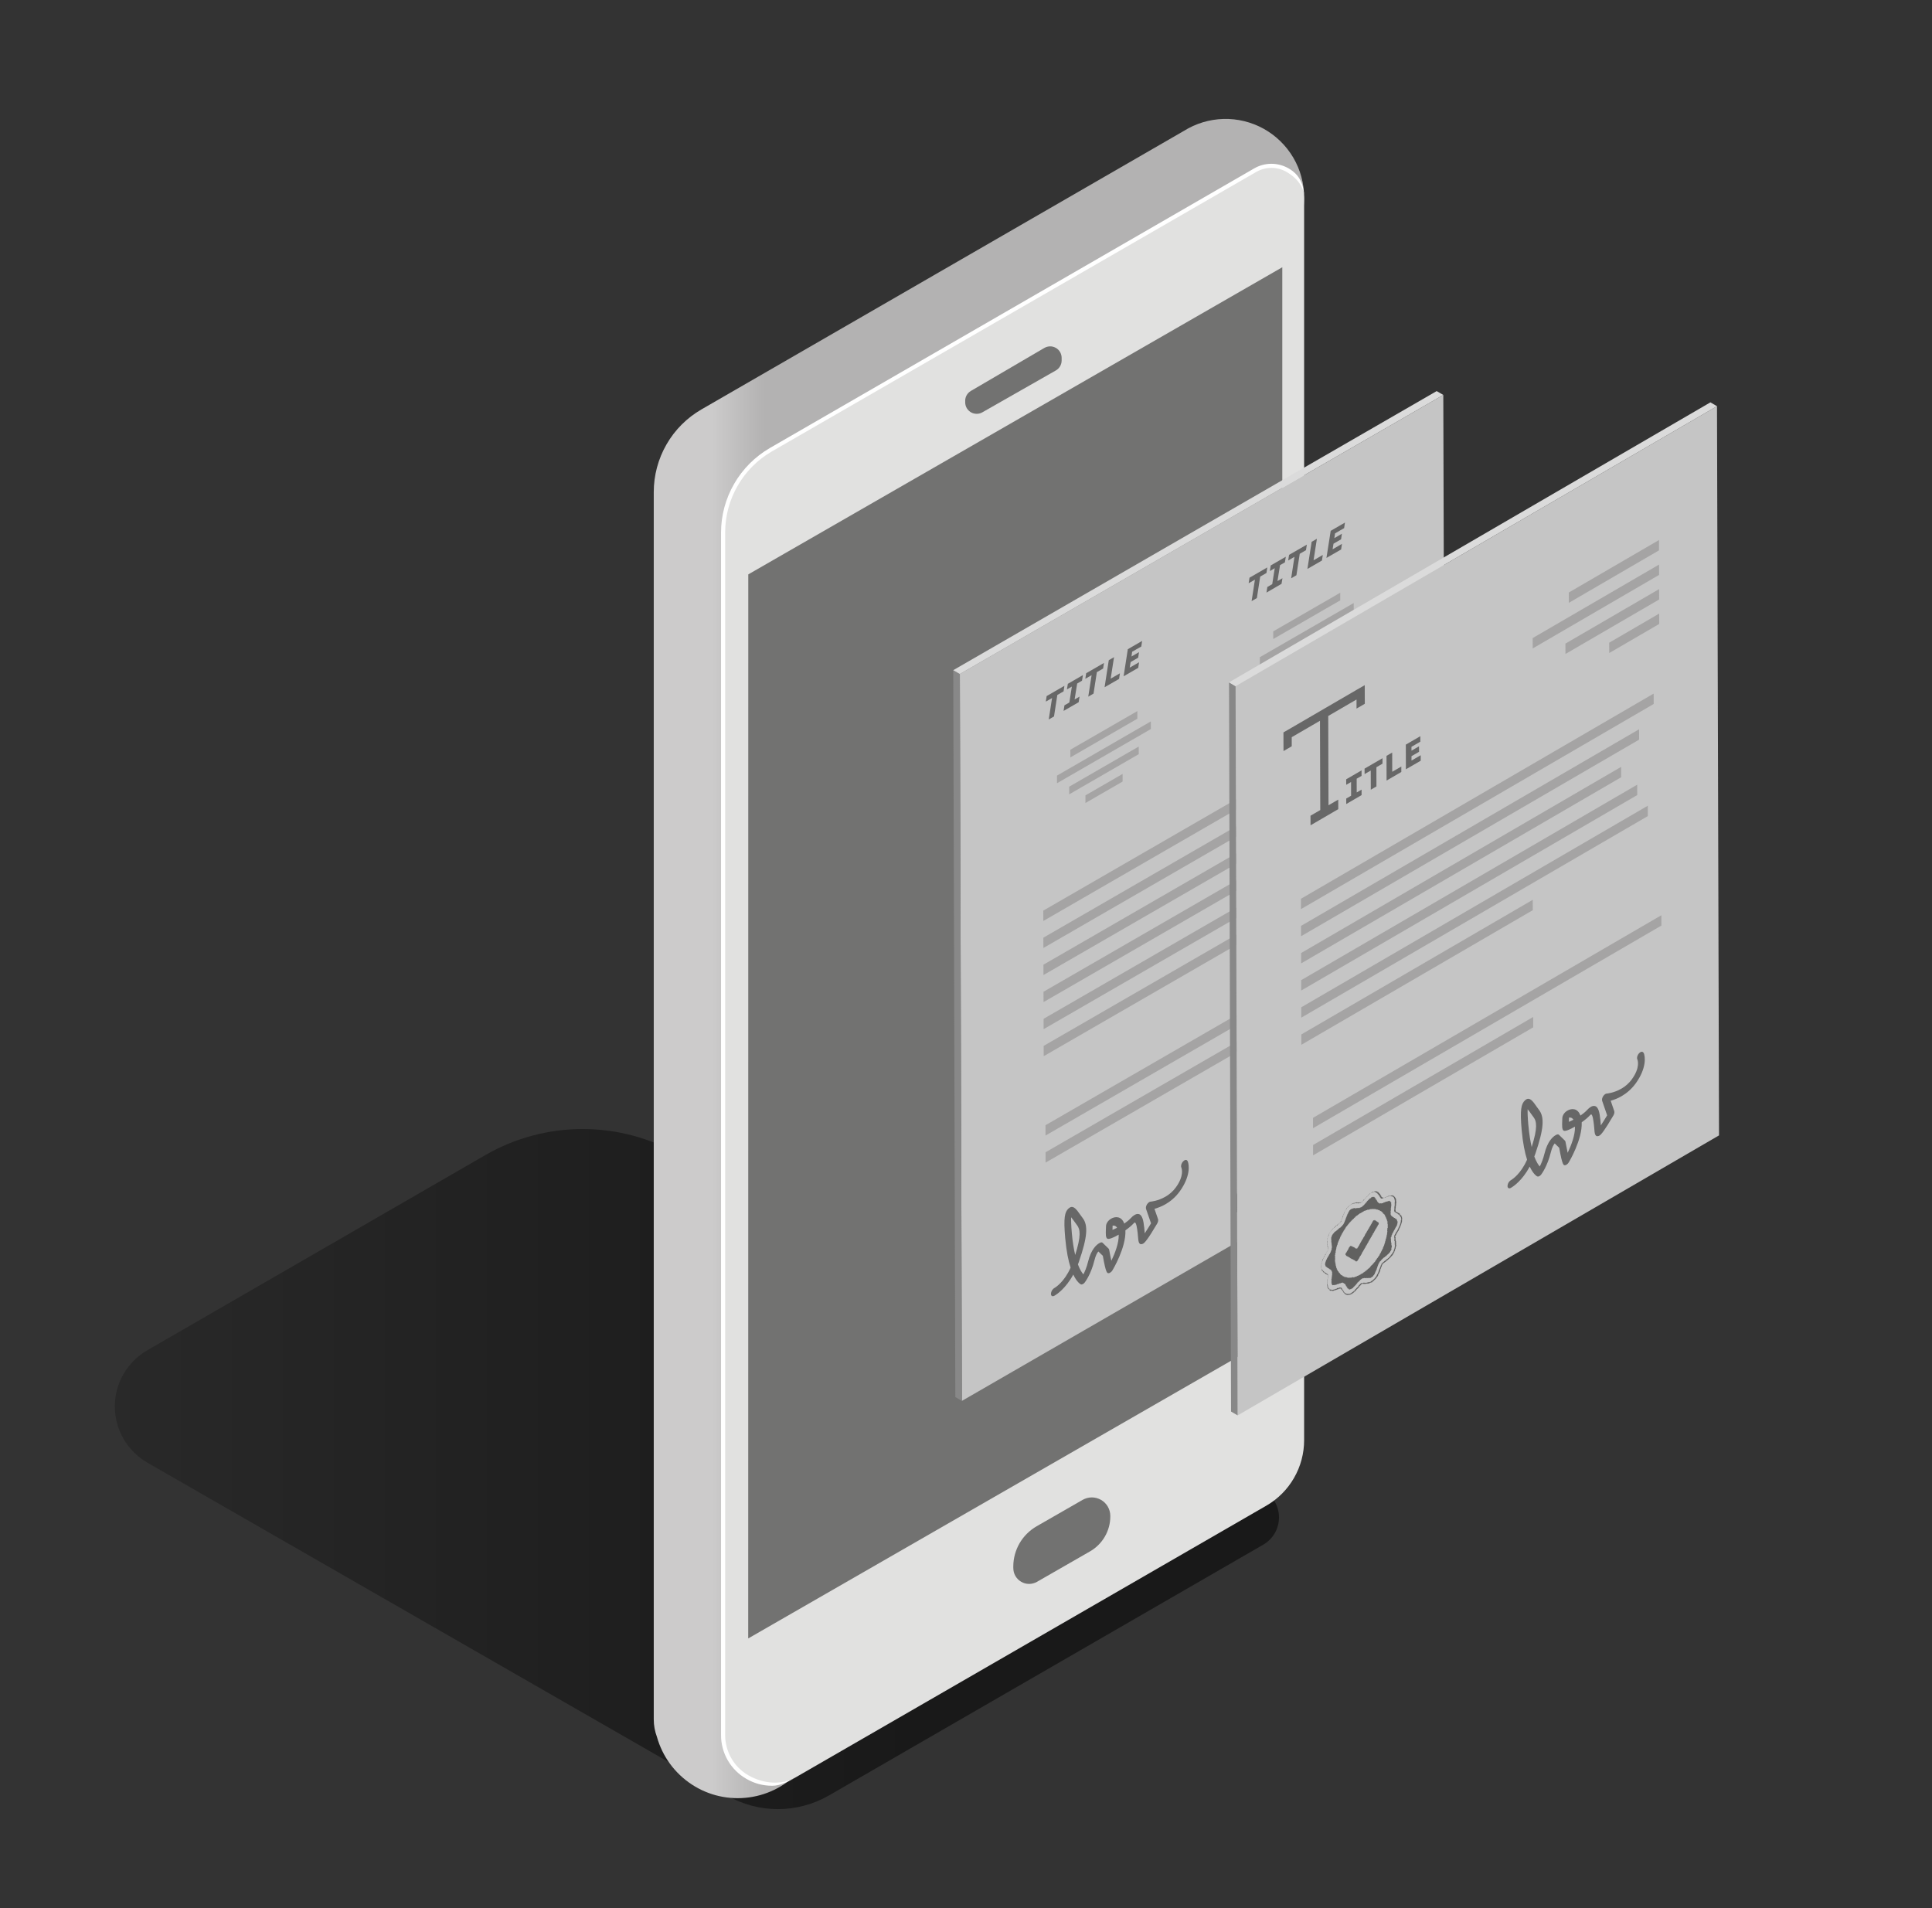 <svg width="81" height="80" viewBox="0 0 81 80" fill="none" xmlns="http://www.w3.org/2000/svg">
<rect x="0" y="0" width="81" height="80" fill="#333333" stroke="none"/>
<path d="M52.967 64.76L34.759 75.274C34.107 75.651 33.367 75.85 32.614 75.85C31.86 75.85 31.119 75.651 30.468 75.274L6.175 61.322C5.763 61.083 5.419 60.739 5.18 60.326C4.942 59.914 4.815 59.445 4.815 58.966C4.815 58.488 4.94 58.021 5.18 57.606C5.419 57.194 5.761 56.85 6.175 56.611L20.345 48.43C21.587 47.714 22.995 47.336 24.428 47.336C25.862 47.336 27.27 47.714 28.511 48.43L52.956 62.475C53.158 62.589 53.326 62.755 53.443 62.955C53.559 63.155 53.622 63.382 53.623 63.614C53.623 63.846 53.564 64.074 53.449 64.275C53.334 64.477 53.167 64.643 52.967 64.76Z" fill="url(#paint0_linear_10223_11433)"/>
<path d="M54.676 8.283C54.676 7.694 54.52 7.117 54.222 6.61C53.923 6.102 53.494 5.685 52.98 5.398C52.465 5.114 51.884 4.971 51.296 4.987C50.707 5.003 50.134 5.176 49.635 5.488L29.409 17.165C28.8 17.517 28.294 18.022 27.944 18.632C27.593 19.242 27.408 19.933 27.409 20.637V72.09C27.409 72.339 27.454 72.587 27.542 72.821C27.771 73.64 28.289 74.347 29 74.814C29.71 75.282 30.566 75.474 31.409 75.358C32.251 75.243 33.024 74.826 33.582 74.184C34.14 73.542 34.449 72.722 34.448 71.87C34.448 71.77 34.448 71.67 34.432 71.571L50.185 62.477C50.667 62.198 51.067 61.798 51.345 61.317C51.624 60.835 51.769 60.29 51.771 59.733V11.555C52.572 11.459 53.31 11.074 53.844 10.472C54.38 9.869 54.676 9.091 54.676 8.285V8.283Z" fill="url(#paint1_linear_10223_11433)"/>
<path d="M33.38 74.506L53.094 63.126C53.575 62.848 53.975 62.448 54.252 61.965C54.531 61.483 54.676 60.936 54.676 60.381V8.33C54.676 8.09 54.614 7.853 54.494 7.645C54.374 7.437 54.201 7.264 53.993 7.144C53.785 7.024 53.55 6.96 53.308 6.96C53.068 6.96 52.831 7.022 52.623 7.144L32.315 18.862C31.707 19.213 31.203 19.718 30.852 20.325C30.502 20.933 30.316 21.621 30.316 22.323V72.738C30.319 73.094 30.415 73.445 30.595 73.755C30.774 74.064 31.031 74.32 31.342 74.499C31.651 74.678 32.003 74.773 32.359 74.774C32.716 74.774 33.068 74.683 33.38 74.507V74.506Z" fill="#E1E1E0"/>
<path d="M32.358 74.87C31.983 74.87 31.617 74.77 31.292 74.581C30.967 74.395 30.699 74.126 30.511 73.803C30.324 73.478 30.227 73.11 30.23 72.738V22.323C30.231 21.606 30.422 20.904 30.78 20.283C31.139 19.662 31.652 19.147 32.271 18.787L52.577 7.064C52.798 6.934 53.049 6.867 53.305 6.867C53.561 6.867 53.812 6.936 54.033 7.064C54.489 7.328 54.676 7.747 54.676 8.283C54.676 7.818 54.35 7.445 53.948 7.213C53.753 7.099 53.532 7.038 53.305 7.038C53.078 7.038 52.857 7.099 52.662 7.213L32.358 18.928C31.764 19.274 31.271 19.766 30.929 20.362C30.585 20.957 30.404 21.63 30.403 22.317V72.738C30.401 73.082 30.491 73.419 30.662 73.718C30.833 74.016 31.081 74.264 31.38 74.434C31.995 74.787 32.769 74.862 33.382 74.507C33.047 74.701 32.724 74.872 32.358 74.872V74.87Z" fill="white"/>
<path d="M31.369 68.694L53.761 55.816V11.205L31.372 24.082L31.369 68.693V68.694Z" fill="#727271"/>
<path d="M44.265 15.533L41.188 17.286C41.116 17.328 41.035 17.35 40.95 17.35C40.867 17.35 40.783 17.33 40.711 17.288C40.639 17.246 40.579 17.187 40.535 17.117C40.492 17.045 40.468 16.963 40.467 16.88V16.819C40.463 16.733 40.484 16.646 40.527 16.571C40.569 16.496 40.631 16.434 40.707 16.389L43.783 14.589C43.857 14.546 43.94 14.523 44.025 14.522C44.11 14.52 44.193 14.544 44.268 14.586C44.342 14.627 44.403 14.69 44.446 14.763C44.487 14.837 44.51 14.92 44.51 15.006V15.114C44.51 15.198 44.487 15.283 44.444 15.357C44.401 15.43 44.34 15.491 44.265 15.533Z" fill="#727271"/>
<path d="M42.483 65.742V65.67C42.484 65.33 42.577 64.994 42.748 64.699C42.921 64.405 43.167 64.16 43.464 63.99L45.388 62.885C45.507 62.818 45.639 62.781 45.776 62.781C45.911 62.781 46.044 62.818 46.163 62.885C46.281 62.954 46.379 63.051 46.446 63.168C46.513 63.285 46.55 63.419 46.55 63.555V63.581C46.55 63.878 46.47 64.171 46.319 64.429C46.169 64.686 45.953 64.899 45.696 65.046L43.473 66.322C43.372 66.379 43.257 66.408 43.142 66.408C43.025 66.408 42.911 66.376 42.812 66.317C42.712 66.258 42.628 66.174 42.571 66.074C42.513 65.973 42.483 65.859 42.484 65.742H42.483Z" fill="#727271"/>
<path d="M60.511 16.558L60.598 47.032L40.329 58.734L40.242 28.259L60.511 16.558Z" fill="#C5C5C5"/>
<path d="M40.329 58.734L40.052 58.573L39.966 28.098L40.242 28.259L40.329 58.734Z" fill="#888888"/>
<path d="M40.242 28.259L39.966 28.098L60.233 16.397L60.511 16.558L40.242 28.259Z" fill="#DBDBDB"/>
<path d="M57.129 45.227C57.158 45.291 57.137 45.413 57.03 45.538C56.935 45.648 56.702 45.826 56.447 45.973C56.316 46.048 56.18 46.115 56.054 46.162C55.727 46.925 55.609 47.088 55.531 47.133C55.511 47.144 55.495 47.147 55.479 47.152C55.423 47.166 55.321 47.192 55.151 46.619L54.839 46.475C54.764 46.651 54.578 47.086 54.511 47.267C54.476 47.365 54.398 47.502 54.225 47.611C54.218 47.616 54.211 47.619 54.204 47.624C54.174 47.642 54.139 47.659 54.102 47.675C54.039 47.763 53.98 47.818 53.922 47.851C53.81 47.917 53.708 47.896 53.622 47.88C53.526 47.862 53.417 47.842 53.262 47.88C53.239 47.886 53.215 47.896 53.191 47.909C53.09 47.966 52.988 48.093 52.871 48.294C52.786 49.442 52.764 49.502 52.75 49.538C52.719 49.619 52.095 50.678 51.846 50.827C51.775 50.869 51.716 50.864 51.684 50.819C51.622 50.734 51.663 50.546 51.838 50.094C52.127 49.35 52.367 48.747 52.601 48.31C52.601 48.294 52.604 48.277 52.606 48.259C52.567 48.314 52.524 48.357 52.478 48.384C52.372 48.437 52.315 48.39 52.294 48.336C52.267 48.269 52.303 48.155 52.377 48.082C52.393 48.066 52.409 48.054 52.425 48.045C52.443 48.034 52.462 48.029 52.478 48.027C52.495 47.987 52.521 47.926 52.554 47.835C52.575 47.774 52.594 47.72 52.609 47.67C52.635 47.587 52.652 47.522 52.663 47.472C52.668 47.402 52.673 47.334 52.678 47.269C52.682 47.194 52.73 47.106 52.793 47.058C52.801 47.051 52.809 47.046 52.817 47.042C52.871 47.01 52.922 47.018 52.945 47.064C52.962 47.098 52.978 47.179 52.94 47.37C52.929 47.538 52.918 47.694 52.908 47.837C52.999 47.726 53.09 47.643 53.188 47.587C53.238 47.558 53.287 47.538 53.339 47.525C53.519 47.478 53.651 47.496 53.751 47.514C53.764 47.424 53.791 47.291 53.841 47.086L53.891 46.883C53.91 46.808 53.961 46.734 54.02 46.699C54.083 46.662 54.134 46.675 54.154 46.725C54.18 46.786 54.268 47.016 54.246 47.274C54.257 47.264 54.267 47.254 54.273 47.246C54.361 47.005 54.631 46.379 54.642 46.352C54.663 46.304 54.694 46.261 54.73 46.232L54.857 46.13C54.867 46.122 54.876 46.115 54.884 46.11C54.918 46.091 54.951 46.086 54.977 46.099L55.37 46.28C55.39 46.29 55.404 46.307 55.412 46.333C55.455 46.48 55.508 46.627 55.55 46.715C55.611 46.595 55.692 46.416 55.777 46.221C55.691 46.222 55.62 46.202 55.578 46.147C55.5 46.05 55.495 45.941 55.562 45.819C55.583 45.781 55.617 45.722 55.699 45.675C55.78 45.629 55.922 45.59 56.156 45.603C56.19 45.606 56.214 45.627 56.225 45.664C56.233 45.693 56.231 45.728 56.22 45.765C56.305 45.726 56.395 45.678 56.479 45.629C56.651 45.53 56.806 45.422 56.881 45.347C56.895 45.307 56.919 45.269 56.95 45.237C56.967 45.219 56.983 45.206 57.001 45.195C57.057 45.163 57.11 45.171 57.13 45.221L57.129 45.227ZM52.5 49.534C52.511 49.451 52.531 49.234 52.553 48.955C52.417 49.267 52.262 49.654 52.081 50.12C52.055 50.186 52.035 50.242 52.017 50.29C52.191 50.043 52.423 49.674 52.5 49.534Z" fill="#676767"/>
<path d="M58.498 38.709L58.5 39.142L43.833 47.61V47.176L58.498 38.709Z" fill="#A5A4A4"/>
<path d="M53.102 42.96L53.103 43.394L43.836 48.744V48.31L53.102 42.96Z" fill="#A5A4A4"/>
<path d="M53.5 38.224L53.502 38.656L43.758 44.282L43.756 43.85L53.5 38.224Z" fill="#A5A4A4"/>
<path d="M58.345 34.291V34.725L43.754 43.149L43.753 42.715L58.345 34.291Z" fill="#A5A4A4"/>
<path d="M57.898 33.413L57.9 33.845L43.751 42.014L43.749 41.581L57.898 33.413Z" fill="#A5A4A4"/>
<path d="M57.221 32.667L57.223 33.101L43.748 40.88L43.746 40.446L57.221 32.667Z" fill="#A5A4A4"/>
<path d="M57.977 31.096L57.978 31.528L43.745 39.746L43.743 39.314L57.977 31.096Z" fill="#A5A4A4"/>
<path d="M58.591 29.605V30.038L43.742 38.613L43.74 38.179L58.591 29.605Z" fill="#A5A4A4"/>
<path d="M49.788 48.669C49.87 48.843 49.906 49.334 49.463 49.947C49.281 50.2 49.066 50.373 48.863 50.49C48.694 50.587 48.53 50.646 48.402 50.683L48.551 51.112C48.567 51.162 48.554 51.234 48.516 51.299C48.121 51.968 47.996 52.101 47.93 52.139C47.918 52.147 47.906 52.15 47.895 52.155C47.738 52.21 47.726 52.034 47.711 51.848C47.706 51.792 47.702 51.73 47.694 51.662L47.69 51.646C47.678 51.539 47.644 51.259 47.577 51.253C47.556 51.262 47.54 51.278 47.521 51.299C47.442 51.386 47.319 51.488 47.183 51.584C47.217 52.309 46.646 53.251 46.639 53.261C46.614 53.304 46.577 53.339 46.54 53.36C46.526 53.368 46.51 53.376 46.495 53.378C46.418 53.392 46.37 53.4 46.236 52.65L46.049 52.47C46.004 52.517 45.937 52.629 45.886 52.838C45.743 53.414 45.508 53.731 45.481 53.766C45.458 53.795 45.433 53.819 45.407 53.834C45.374 53.853 45.342 53.858 45.316 53.848C45.305 53.843 45.156 53.774 44.998 53.438C44.676 54.029 44.3 54.272 44.212 54.322C44.202 54.326 44.196 54.33 44.194 54.331C44.118 54.37 44.058 54.33 44.062 54.238C44.065 54.152 44.124 54.05 44.199 54.006C44.266 53.968 44.617 53.747 44.886 53.147C44.793 52.864 44.71 52.466 44.66 51.912C44.582 51.045 44.644 50.814 44.794 50.672C44.815 50.653 44.834 50.638 44.854 50.627C45.012 50.536 45.137 50.712 45.289 50.928C45.322 50.974 45.354 51.021 45.383 51.056C45.631 51.366 45.591 51.867 45.234 52.901C45.222 52.939 45.207 52.976 45.193 53.013C45.278 53.24 45.362 53.363 45.422 53.43C45.481 53.315 45.561 53.134 45.62 52.89C45.746 52.378 45.972 52.189 46.084 52.123C46.122 52.101 46.146 52.094 46.15 52.093C46.182 52.083 46.209 52.088 46.228 52.107L46.478 52.349C46.49 52.36 46.498 52.379 46.503 52.402C46.53 52.558 46.566 52.731 46.594 52.859C46.738 52.563 46.916 52.112 46.902 51.765C46.686 51.89 46.49 51.97 46.426 51.933C46.353 51.891 46.356 51.739 46.367 51.494C46.367 51.461 46.37 51.432 46.37 51.414C46.37 51.323 46.43 51.192 46.566 51.106C46.572 51.101 46.578 51.098 46.586 51.093C46.762 50.992 47.023 50.986 47.134 51.301C47.236 51.23 47.335 51.154 47.407 51.074C47.468 51.006 47.522 50.963 47.569 50.938C47.63 50.902 47.679 50.894 47.714 50.898C47.906 50.91 47.943 51.221 47.969 51.45L47.972 51.466C47.98 51.538 47.986 51.605 47.99 51.664C47.99 51.68 47.991 51.696 47.993 51.71C48.066 51.6 48.166 51.442 48.258 51.29L48.049 50.688C48.031 50.637 48.047 50.562 48.087 50.496C48.113 50.454 48.146 50.421 48.18 50.4C48.199 50.389 48.218 50.382 48.236 50.381C48.241 50.381 48.543 50.357 48.862 50.173C49.015 50.085 49.172 49.958 49.3 49.781C49.658 49.285 49.542 48.979 49.527 48.946C49.498 48.88 49.532 48.768 49.602 48.693C49.62 48.675 49.638 48.661 49.655 48.65C49.71 48.618 49.761 48.624 49.783 48.674L49.788 48.669ZM44.938 51.715C44.972 52.086 45.022 52.382 45.078 52.616C45.33 51.818 45.295 51.541 45.148 51.357C45.118 51.318 45.084 51.272 45.049 51.222C45.012 51.171 44.958 51.093 44.908 51.035C44.903 51.162 44.908 51.371 44.938 51.715ZM46.644 51.563C46.689 51.546 46.758 51.515 46.834 51.475C46.807 51.432 46.772 51.403 46.73 51.39C46.7 51.382 46.671 51.382 46.646 51.387C46.644 51.44 46.641 51.514 46.642 51.563" fill="#676767"/>
<path d="M47.684 29.813V30.133L44.876 31.755L44.874 31.434L47.684 29.813Z" fill="#A5A4A4"/>
<path d="M47.743 31.299V31.619L44.827 33.304L44.825 32.984L47.743 31.299Z" fill="#A5A4A4"/>
<path d="M48.249 30.246L48.251 30.566L44.315 32.838V32.518L48.249 30.246Z" fill="#A5A4A4"/>
<path d="M47.065 32.448V32.768L45.508 33.667V33.347L47.065 32.448Z" fill="#A5A4A4"/>
<path d="M45.402 28.304L45.364 28.539L45.161 28.658L45.053 29.326L45.261 29.206L45.223 29.442L44.591 29.806L44.628 29.571L44.833 29.453L44.938 28.786L44.732 28.904L44.77 28.67L45.402 28.304Z" fill="#676767"/>
<path d="M44.626 28.754L44.591 28.986L44.329 29.138L44.19 30.038L43.969 30.165L44.108 29.266L43.846 29.416L43.881 29.184L44.626 28.754Z" fill="#676767"/>
<path d="M46.284 27.795L46.249 28.029L45.986 28.181L45.847 29.08L45.626 29.208L45.766 28.307L45.503 28.459L45.538 28.227L46.284 27.795Z" fill="#676767"/>
<path d="M46.706 27.552L46.566 28.453L46.953 28.23L46.918 28.464L46.31 28.814L46.486 27.68L46.706 27.552Z" fill="#676767"/>
<path d="M47.884 26.872L47.849 27.106L47.466 27.325L47.438 27.525L47.754 27.341L47.719 27.574L47.402 27.758L47.364 27.992L47.756 27.766L47.721 28L47.108 28.354L47.284 27.219L47.884 26.872Z" fill="#676767"/>
<path d="M56.19 24.851V25.171L53.382 26.792L53.38 26.472L56.19 24.851Z" fill="#A5A4A4"/>
<path d="M56.247 26.338L56.249 26.656L53.33 28.341V28.021L56.247 26.338Z" fill="#A5A4A4"/>
<path d="M56.754 25.283L56.756 25.605L52.82 27.877L52.818 27.555L56.754 25.283Z" fill="#A5A4A4"/>
<path d="M55.571 27.486V27.806L54.014 28.706V28.384L55.571 27.486Z" fill="#A5A4A4"/>
<path d="M53.908 23.342L53.87 23.578L53.666 23.694L53.559 24.363L53.767 24.243L53.729 24.478L53.097 24.845L53.134 24.61L53.339 24.491L53.444 23.822L53.238 23.942L53.276 23.707L53.908 23.342Z" fill="#676767"/>
<path d="M53.132 23.79L53.097 24.024L52.834 24.174L52.695 25.075L52.474 25.203L52.614 24.302L52.35 24.454L52.386 24.221L53.132 23.79Z" fill="#676767"/>
<path d="M54.79 22.834L54.754 23.067L54.492 23.218L54.353 24.118L54.132 24.246L54.271 23.346L54.009 23.498L54.044 23.264L54.79 22.834Z" fill="#676767"/>
<path d="M55.212 22.589L55.071 23.491L55.459 23.267L55.423 23.501L54.814 23.853L54.991 22.717L55.212 22.589Z" fill="#676767"/>
<path d="M56.388 21.91L56.353 22.142L55.972 22.363L55.943 22.562L56.26 22.378L56.225 22.611L55.908 22.795L55.87 23.03L56.262 22.803L56.227 23.037L55.612 23.392L55.79 22.256L56.388 21.91Z" fill="#676767"/>
<path d="M71.986 17.03L72.071 47.603L51.889 59.342L51.802 28.77L71.986 17.03Z" fill="#C5C5C5"/>
<path d="M51.889 59.342L51.612 59.181L51.527 28.608L51.802 28.77L51.889 59.342Z" fill="#888888"/>
<path d="M51.802 28.77L51.527 28.608L71.71 16.869L71.986 17.03L51.802 28.77Z" fill="#DBDBDB"/>
<path d="M64.261 37.726L64.263 38.16L54.559 43.805V43.37L64.261 37.726Z" fill="#A5A4A4"/>
<path d="M69.085 33.781V34.216L54.556 42.667V42.232L69.085 33.781Z" fill="#A5A4A4"/>
<path d="M68.641 32.899L68.642 33.334L54.553 41.53V41.094L68.641 32.899Z" fill="#A5A4A4"/>
<path d="M67.967 32.152L67.969 32.587L54.55 40.392V39.957L67.967 32.152Z" fill="#A5A4A4"/>
<path d="M68.719 30.576L68.721 31.01L54.546 39.254V38.819L68.719 30.576Z" fill="#A5A4A4"/>
<path d="M69.33 29.08L69.332 29.515L54.543 38.117V37.682L69.33 29.08Z" fill="#A5A4A4"/>
<path d="M69.653 38.373L69.655 38.806L55.049 47.302V46.867L69.653 38.373Z" fill="#A5A4A4"/>
<path d="M64.279 42.638L64.281 43.072L55.052 48.44V48.005L64.279 42.638Z" fill="#A5A4A4"/>
<path d="M69.562 25.726L69.564 26.16L67.468 27.379L67.466 26.946L69.562 25.726Z" fill="#A5A4A4"/>
<path d="M69.558 23.67V24.104L64.26 27.187L64.258 26.752L69.558 23.67Z" fill="#A5A4A4"/>
<path d="M69.554 22.642V23.075L65.774 25.275L65.772 24.842L69.554 22.642Z" fill="#A5A4A4"/>
<path d="M69.559 24.699L69.561 25.134L65.633 27.419L65.631 26.984L69.559 24.699Z" fill="#A5A4A4"/>
<path d="M58.788 51.104L58.772 51.152L58.78 51.157L58.786 51.173L58.772 51.189L58.782 51.203L58.772 51.235L58.775 51.245L58.759 51.269L58.756 51.299L58.746 51.31L58.754 51.32L58.737 51.341L58.745 51.352L58.727 51.373L58.721 51.405L58.705 51.414L58.709 51.427L58.703 51.448L58.689 51.456L58.694 51.482L58.673 51.486L58.684 51.502L58.663 51.507L58.666 51.522L58.658 51.542L58.642 51.562L58.63 51.608L58.618 51.616L58.607 51.622L58.604 51.648L58.59 51.653L58.585 51.677L58.562 51.69L58.567 51.706L58.556 51.714L58.553 51.738L58.538 51.742V51.757L58.527 51.789L58.516 51.797L58.497 51.816L58.5 51.829L58.49 51.853L58.502 51.866L58.508 51.882L58.514 51.904L58.495 51.928H58.511L58.503 51.95L58.508 51.966L58.517 51.987L58.511 52.011L58.526 52.038L58.533 52.043L58.522 52.061L58.53 52.064L58.521 52.08L58.532 52.091L58.538 52.106L58.524 52.125L58.535 52.157L58.521 52.174L58.54 52.192L58.535 52.243L58.516 52.261L58.529 52.264L58.513 52.299L58.519 52.307L58.51 52.318L58.514 52.338L58.486 52.392V52.434L58.474 52.445L58.463 52.454V52.477L58.46 52.499L58.444 52.506L58.428 52.549L58.413 52.568L58.38 52.632L58.367 52.635L58.349 52.667L58.334 52.662V52.683H58.322L58.319 52.699H58.308L58.289 52.731H58.278L58.276 52.752L58.263 52.746L58.249 52.765H58.237L58.234 52.784H58.225L58.22 52.803L58.209 52.8L58.191 52.803L58.178 52.83H58.169L58.164 52.851L58.138 52.856L58.098 52.896L58.084 52.914L58.073 52.901L58.066 52.914L58.052 52.936H58.025L58.012 52.965H58.002L57.985 52.971L57.934 53.056L57.94 53.067L57.929 53.077L57.934 53.088L57.914 53.109L57.917 53.12L57.89 53.174L57.901 53.186L57.881 53.195L57.871 53.226V53.258L57.866 53.278L57.825 53.371L57.785 53.43L57.78 53.478L57.769 53.485L57.756 53.518L57.735 53.533L57.724 53.568H57.706V53.582L57.697 53.606L57.679 53.6L57.671 53.626L57.615 53.67L57.612 53.691L57.585 53.698L57.58 53.722L57.57 53.718L57.561 53.715L57.53 53.76L57.441 53.781L57.423 53.795L57.412 53.816L57.409 53.795L57.398 53.816L57.386 53.8L57.364 53.827V53.803L57.342 53.826L57.324 53.806L57.279 53.83L57.263 53.811L57.25 53.826L57.218 53.835L57.214 53.827L57.159 53.832V53.811L57.138 53.826L57.127 53.835V53.814L57.111 53.838L57.108 53.821L57.081 53.842H57.071L57.062 53.874L57.049 53.87L57.045 53.89L57.017 53.904L57.004 53.925L56.986 53.939L56.977 53.965L56.93 54.016H56.919L56.908 54.04L56.873 54.062V54.086L56.858 54.078L56.849 54.107L56.836 54.104L56.825 54.128L56.82 54.144H56.809L56.773 54.162L56.77 54.189L56.759 54.186L56.742 54.194L56.735 54.211L56.725 54.206L56.719 54.227L56.709 54.218L56.694 54.234L56.669 54.254L56.621 54.264L56.612 54.286L56.605 54.28H56.583L56.572 54.298L56.569 54.277L56.557 54.29L56.545 54.286L56.532 54.304L56.527 54.294L56.524 54.285L56.511 54.299V54.282L56.5 54.291L56.481 54.304V54.282L56.469 54.298L56.466 54.286L56.452 54.302V54.27L56.439 54.283L56.433 54.266L56.415 54.285L56.418 54.253L56.401 54.269V54.258L56.389 54.264L56.377 54.234H56.361L56.37 54.208L56.351 54.222L56.354 54.197L56.343 54.2L56.33 54.205L56.335 54.187L56.321 54.182L56.324 54.158L56.313 54.162L56.301 54.144L56.306 54.126L56.292 54.134V54.102L56.271 54.117L56.268 54.075L56.234 54.061V54.048L56.221 54.045L56.225 54.029L56.206 54.024L56.183 54.027L56.162 54.024L56.151 54.045L56.145 54.03H56.13L56.121 54.046H56.106L56.089 54.064L56.082 54.048L56.071 54.072L56.066 54.05L56.047 54.083L56.041 54.069L56.034 54.061L56.015 54.09L56.009 54.08H55.986L55.967 54.11L55.948 54.09L55.921 54.114L55.911 54.125L55.908 54.106L55.897 54.118L55.871 54.131L55.868 54.118L55.85 54.106L55.828 54.13L55.802 54.104L55.788 54.118L55.754 54.109L55.74 54.08L55.716 54.056L55.694 54.03H55.678L55.679 54.005L55.668 53.997L55.654 53.989L55.666 53.968L55.65 53.973L55.655 53.949H55.644L55.66 53.907L55.639 53.904L55.645 53.89L55.636 53.877L55.645 53.861L55.642 53.834L55.657 53.779H55.642L55.649 53.765L55.645 53.747L55.66 53.731H55.642L55.657 53.714L55.642 53.701L55.661 53.683L55.652 53.678L55.666 53.662H55.649L55.66 53.646L55.652 53.64L55.673 53.584L55.666 53.549L55.674 53.526V53.496V53.478L55.663 53.472L55.66 53.443L55.633 53.45L55.636 53.432V53.418L55.617 53.438V53.426L55.604 53.434L55.612 53.406L55.597 53.419L55.569 53.402L55.561 53.376L55.535 53.392L55.538 53.374L55.526 53.382L55.53 53.363H55.5L55.502 53.346H55.484L55.468 53.312L55.453 53.296L55.431 53.291V53.27L55.418 53.274L55.428 53.251L55.407 53.242L55.412 53.206H55.399L55.407 53.19L55.389 53.197L55.398 53.181L55.393 53.165L55.385 53.162L55.398 53.123L55.383 53.104L55.399 53.085H55.382L55.398 53.067L55.383 53.064L55.394 53.05L55.38 53.046L55.399 53.019L55.388 53.014L55.402 52.99L55.394 52.973L55.418 52.949L55.404 52.941L55.425 52.928L55.412 52.92L55.426 52.909L55.42 52.888L55.439 52.877L55.433 52.866V52.854L55.441 52.845L55.463 52.781L55.481 52.773V52.76L55.477 52.749L55.502 52.733V52.72L55.498 52.707L55.522 52.68L55.517 52.666L55.532 52.659L55.538 52.637L55.554 52.632L55.548 52.616L55.586 52.571V52.557L55.623 52.512L55.62 52.485L55.641 52.482L55.633 52.466L55.654 52.45V52.437L55.663 52.429L55.679 52.381L55.665 52.35L55.674 52.325L55.665 52.314L55.669 52.291L55.655 52.283L55.663 52.267L55.655 52.264L55.652 52.19L55.642 52.179L55.652 52.163L55.644 52.16L55.657 52.141L55.639 52.144L55.647 52.13L55.633 52.12L55.641 52.106L55.649 52.091H55.634L55.645 52.075L55.633 52.045L55.652 52.026L55.641 52.002L55.647 51.95L55.665 51.886L55.678 51.864L55.666 51.856L55.681 51.845L55.695 51.814V51.77L55.709 51.76L55.724 51.752L55.714 51.738L55.729 51.73L55.749 51.674L55.762 51.667V51.653L55.78 51.638L55.791 51.634L55.801 51.595L55.812 51.592H55.826L55.828 51.576L55.841 51.557L55.853 51.536H55.876V51.509L55.889 51.512L55.913 51.493L55.925 51.469H55.935L55.941 51.453H55.961L55.972 51.421H55.981L55.996 51.4H56.015L56.038 51.368L56.049 51.382L56.053 51.355L56.065 51.365L56.069 51.342H56.079L56.105 51.338L56.109 51.314L56.135 51.309L56.173 51.274L56.199 51.259L56.204 51.227H56.221L56.22 51.213L56.236 51.205V51.192L56.239 51.158L56.254 51.149L56.245 51.138L56.274 51.083L56.285 51.072L56.279 51.061L56.305 51.019L56.3 51.008L56.319 50.978L56.308 50.966L56.337 50.936L56.327 50.925L56.348 50.906V50.885L56.364 50.866V50.854L56.361 50.843L56.377 50.824L56.372 50.811L56.394 50.795V50.782L56.409 50.763L56.406 50.749L56.422 50.744L56.439 50.701L56.473 50.672V50.658L56.476 50.642L56.495 50.63L56.503 50.603L56.517 50.61L56.533 50.573L56.562 50.566V50.539L56.577 50.549L56.597 50.517L56.617 50.522L56.623 50.504L56.649 50.494L56.657 50.472L56.666 50.49L56.684 50.459L56.69 50.478L56.7 50.45H56.724L56.738 50.456L56.758 50.432L56.785 50.443L56.81 50.427L56.828 50.414L56.831 50.432L56.85 50.418L56.868 50.411L56.873 50.419L56.892 50.406L56.9 50.429L56.916 50.403V50.427L56.929 50.411L56.932 50.426L56.969 50.403V50.422L56.994 50.413V50.43L57.018 50.408H57.033L57.036 50.426L57.047 50.413L57.052 50.424L57.063 50.413L57.109 50.373H57.121L57.126 50.36L57.143 50.349L57.164 50.342L57.17 50.328L57.196 50.307L57.201 50.293L57.218 50.256L57.233 50.259V50.24L57.247 50.242L57.263 50.205H57.276L57.281 50.192L57.309 50.179L57.314 50.163H57.325V50.138L57.362 50.122L57.365 50.101L57.377 50.104L57.388 50.075H57.398L57.433 50.059L57.455 50.026L57.481 50.021L57.487 49.995L57.497 50.008L57.505 49.995L57.521 49.979L57.545 49.982L57.57 49.958L57.583 49.97L57.605 49.965L57.625 49.947L57.65 49.933V49.958L57.671 49.939V49.957L57.682 49.947L57.694 49.936V49.954L57.716 49.938L57.713 49.962L57.725 49.949L57.735 49.958L57.753 49.954V49.968L57.756 49.987L57.773 49.982L57.788 49.974V49.998L57.818 50.013L57.81 50.035L57.833 50.018L57.83 50.045L57.844 50.037L57.834 50.059L57.852 50.048V50.061L57.873 50.066L57.858 50.094L57.87 50.091L57.881 50.088L57.876 50.115L57.894 50.106L57.882 50.13L57.894 50.126L57.911 50.147L57.908 50.162L57.937 50.194L57.959 50.198V50.219L57.972 50.213L57.993 50.208L57.998 50.222L58.004 50.23L58.015 50.206L58.028 50.221L58.06 50.206L58.069 50.189L58.076 50.202L58.086 50.184L58.092 50.197L58.166 50.163H58.18L58.193 50.138L58.196 50.158L58.206 50.144L58.215 50.13L58.218 50.15L58.252 50.133H58.266L58.273 50.141L58.285 50.117L58.311 50.133L58.322 50.12L58.343 50.126L58.354 50.117L58.358 50.126L58.38 50.109L58.375 50.136L58.393 50.114L58.404 50.136L58.417 50.125V50.139L58.429 50.131V50.158L58.453 50.142L58.446 50.168L58.479 50.179L58.489 50.211L58.514 50.224L58.506 50.253L58.526 50.243L58.511 50.267L58.537 50.283L58.522 50.333H58.532L58.538 50.349L58.533 50.37V50.398L58.54 50.405L58.546 50.421L58.538 50.435L58.524 50.451L58.533 50.456L58.529 50.515L58.521 50.584L58.511 50.606L58.516 50.624L58.522 50.632L58.516 50.654L58.506 50.667L58.514 50.674L58.5 50.69L58.506 50.706V50.723L58.513 50.739L58.505 50.754H58.516L58.514 50.797H58.54V50.819L58.551 50.814L58.572 50.819L58.591 50.838L58.604 50.829V50.84L58.625 50.846V50.862L58.649 50.861L58.674 50.883L58.694 50.89V50.923L58.709 50.938L58.727 50.925L58.719 50.949L58.732 50.944L58.727 50.96L58.758 50.955L58.754 50.97L58.758 51.008L58.783 51.022L58.772 51.043H58.782L58.78 51.075L58.794 51.102L58.785 51.118H58.799L58.788 51.104ZM58.749 51.155L58.758 51.141H58.738L58.745 51.13L58.735 51.126L58.754 51.104H58.74L58.748 51.08L58.733 51.064L58.738 51.029L58.714 51.034L58.722 51.014L58.709 51.018L58.718 50.998L58.692 50.987L58.697 50.971H58.681L58.666 50.933L58.65 50.92H58.625L58.62 50.904L58.607 50.912L58.612 50.89L58.601 50.882L58.586 50.893L58.58 50.864L58.566 50.874V50.858L58.55 50.874V50.858L58.538 50.854L58.527 50.859L58.521 50.83L58.495 50.835L58.502 50.813L58.482 50.829L58.49 50.806L58.473 50.819L58.476 50.803L58.458 50.814L58.466 50.784L58.45 50.787L58.458 50.762L58.446 50.749L58.466 50.718H58.449L58.468 50.699L58.452 50.696L58.465 50.68L58.452 50.667L58.471 50.65L58.462 50.645L58.455 50.638L58.463 50.624V50.566L58.481 50.55L58.474 50.542L58.466 50.536L58.486 50.509L58.477 50.502L58.469 50.496L58.481 50.461H58.466L58.477 50.443L58.473 50.427L58.487 50.41H58.471L58.484 50.355L58.474 50.352L58.481 50.299H58.457L58.474 50.274L58.455 50.282L58.462 50.254H58.45L58.455 50.24L58.446 50.208L58.417 50.2V50.178H58.399L58.393 50.162L58.372 50.17V50.155L58.361 50.162L58.289 50.139L58.278 50.15V50.133L58.261 50.154L58.257 50.144L58.237 50.163L58.233 50.155L58.228 50.146L58.215 50.166L58.21 50.155L58.175 50.181L58.172 50.16L58.145 50.184L58.105 50.198L58.057 50.211L58.042 50.206L58.031 50.229L58.025 50.216L58.002 50.221L57.967 50.256L57.961 50.245L57.956 50.232L57.943 50.258L57.938 50.246L57.898 50.253L57.901 50.237L57.887 50.245L57.884 50.224L57.887 50.21H57.858L57.861 50.197L57.868 50.178L57.855 50.182L57.844 50.173V50.16L57.833 50.165L57.841 50.133L57.818 50.15L57.826 50.13L57.817 50.107H57.799L57.789 50.096L57.794 50.069L57.77 50.078V50.064H57.756L57.759 50.037H57.733L57.745 50.01L57.722 50.03L57.729 50.008L57.711 50.022V50.01L57.702 49.986L57.684 50.003L57.674 49.979L57.663 49.986L57.639 49.973L57.621 49.962L57.597 49.99V49.97L57.586 49.981L57.583 49.965L57.572 49.976L57.546 49.994L57.54 49.982L57.53 50.002L57.493 50.008L57.486 50.003L57.477 50.022L57.444 50.03L57.436 50.046L57.41 50.056L57.406 50.08H57.377L57.373 50.104H57.354L57.342 50.13L57.322 50.138L57.316 50.152L57.311 50.166L57.294 50.176L57.29 50.194L57.268 50.197L57.263 50.211L57.245 50.224V50.243L57.23 50.24L57.204 50.28L57.19 50.298L57.167 50.302L57.164 50.318L57.161 50.334L57.142 50.342L57.13 50.37L57.116 50.363L57.098 50.4L57.069 50.405L57.065 50.434L57.055 50.421L57.029 50.445L57.018 50.427L57.007 50.443L56.986 50.438L56.972 50.458V50.432L56.95 50.458V50.432L56.934 50.459L56.916 50.446L56.905 50.435L56.884 50.454L56.861 50.434L56.834 50.446L56.817 50.458V50.44L56.778 50.462L56.772 50.456L56.754 50.47L56.743 50.451L56.73 50.477L56.727 50.456L56.716 50.474L56.709 50.462L56.692 50.472L56.674 50.496L56.668 50.483L56.642 50.504L56.634 50.493L56.618 50.522L56.602 50.531L56.593 50.522L56.586 50.538L56.577 50.534L56.529 50.602H56.517L56.514 50.616L56.497 50.627L56.476 50.637L56.471 50.65L56.447 50.675V50.688L56.434 50.725H56.418L56.422 50.742L56.406 50.747L56.399 50.782L56.385 50.789V50.802L56.359 50.829V50.842L56.349 50.85L56.361 50.864L56.329 50.904L56.337 50.915L56.322 50.925L56.327 50.947L56.316 50.957L56.29 51V51.032L56.27 51.064L56.281 51.075L56.263 51.086V51.118L56.237 51.15L56.234 51.184L56.214 51.203L56.197 51.232L56.193 51.256L56.173 51.288L56.159 51.277L56.148 51.304L56.137 51.298L56.132 51.312L56.126 51.328L56.116 51.322L56.103 51.349L56.092 51.338L56.087 51.357L56.071 51.365L56.057 51.387L56.047 51.384H56.029L56.015 51.408L56.009 51.426H55.991L55.953 51.466L55.941 51.458L55.938 51.485H55.919L55.914 51.502L55.901 51.494L55.898 51.515H55.889L55.87 51.549L55.853 51.539L55.849 51.554L55.846 51.57L55.825 51.574V51.595L55.809 51.592L55.806 51.608L55.78 51.646L55.769 51.651L55.735 51.714L55.727 51.747L55.709 51.765V51.776L55.702 51.806L55.687 51.816L55.676 51.827L55.689 51.837L55.668 51.859L55.66 51.902L55.669 51.91L55.655 51.923L55.665 51.93L55.65 51.944L55.647 52.032L55.642 52.054H55.663L55.644 52.072L55.654 52.075L55.661 52.078L55.644 52.099L55.654 52.13V52.15L55.645 52.165L55.663 52.162L55.654 52.206L55.663 52.21V52.238L55.671 52.242L55.665 52.254L55.673 52.259L55.682 52.262L55.663 52.286L55.682 52.282L55.671 52.318H55.682L55.674 52.334L55.684 52.338L55.668 52.366L55.685 52.376L55.666 52.394L55.658 52.442L55.631 52.48L55.618 52.525L55.597 52.539L55.604 52.557L55.586 52.56L55.577 52.608L55.54 52.64V52.653L55.533 52.675L55.519 52.693L55.502 52.723V52.736L55.484 52.766L55.469 52.774L55.473 52.787L55.458 52.842L55.446 52.85L55.42 52.923L55.407 52.946V52.965L55.413 52.973L55.394 53.008L55.402 53.014L55.388 53.03L55.394 53.046V53.066L55.401 53.082L55.393 53.096H55.404L55.396 53.112L55.388 53.146L55.404 53.162L55.396 53.189H55.406L55.418 53.208L55.428 53.238L55.441 53.234L55.438 53.248L55.452 53.261L55.449 53.277L55.471 53.28L55.493 53.306L55.513 53.312L55.516 53.344L55.533 53.355L55.551 53.339L55.546 53.362L55.559 53.354V53.37L55.59 53.354V53.366L55.604 53.394L55.638 53.389L55.633 53.411L55.644 53.405L55.654 53.426L55.678 53.437L55.669 53.454L55.685 53.451L55.669 53.498L55.678 53.502L55.684 53.518L55.669 53.534L55.681 53.549L55.673 53.581L55.678 53.589L55.663 53.614L55.666 53.642L55.658 53.654L55.669 53.659L55.655 53.685L55.668 53.69L55.657 53.714L55.66 53.739L55.645 53.755L55.657 53.76L55.66 53.778L55.649 53.794L55.666 53.803L55.647 53.824L55.668 53.821L55.649 53.843L55.66 53.846L55.655 53.859L55.665 53.862L55.66 53.885L55.678 53.909L55.673 53.922L55.666 53.936L55.684 53.941L55.674 53.96L55.687 53.966L55.679 53.997L55.697 53.989L55.694 54.003H55.711L55.703 54.024L55.716 54.018L55.733 54.027V54.042V54.064L55.746 54.056L55.753 54.072L55.772 54.064H55.788L55.81 54.062L55.807 54.09L55.822 54.072L55.831 54.085L55.836 54.093L55.847 54.082L55.873 54.072L55.884 54.083L55.917 54.064L55.932 54.067L55.941 54.056L55.946 54.067L55.965 54.05L55.986 54.054L56.02 54.03L56.025 54.046L56.052 54.011L56.092 53.998L56.097 54.018L56.108 53.997L56.129 54.002L56.138 53.989L56.145 53.995L56.162 53.978L56.196 53.987L56.231 53.974V53.987L56.228 54.003H56.245H56.261L56.254 54.024L56.276 54.04L56.281 54.056V54.077L56.313 54.083L56.308 54.101L56.327 54.11L56.314 54.136L56.332 54.125L56.325 54.144L56.337 54.139L56.334 54.154L56.353 54.163L56.348 54.181L56.367 54.166L56.359 54.189L56.373 54.192V54.206L56.388 54.194L56.385 54.21L56.402 54.197L56.399 54.214L56.402 54.235L56.425 54.226V54.238L56.442 54.222L56.452 54.248H56.489L56.492 54.256L56.505 54.24V54.264L56.514 54.254L56.533 54.24L56.551 54.259L56.57 54.237L56.577 54.245L56.591 54.25L56.601 54.238L56.657 54.214L56.665 54.195L56.673 54.2L56.681 54.184L56.698 54.187L56.705 54.171L56.748 54.146L56.751 54.123L56.766 54.134L56.788 54.11L56.807 54.077L56.82 54.056H56.831L56.89 53.986L56.941 53.946L56.962 53.894H56.974L56.994 53.861L57.015 53.854L57.034 53.819L57.049 53.829L57.053 53.81L57.071 53.795H57.138L57.156 53.787L57.17 53.768V53.792L57.185 53.773L57.193 53.792L57.215 53.768V53.794L57.236 53.773L57.25 53.795L57.294 53.771L57.309 53.79L57.321 53.774L57.353 53.76L57.359 53.766L57.413 53.749L57.418 53.768L57.436 53.749L57.444 53.736L57.45 53.754L57.46 53.728L57.466 53.742L57.514 53.694L57.522 53.704L57.529 53.683L57.554 53.678L57.569 53.661L57.586 53.651L57.597 53.626L57.618 53.619L57.642 53.578H57.655L57.663 53.552L57.674 53.546L57.698 53.522L57.692 53.502H57.711V53.474L57.727 53.469L57.732 53.445V53.432L57.742 53.424L57.772 53.386L57.761 53.371L57.775 53.363L57.789 53.342L57.785 53.331L57.797 53.322L57.789 53.31L57.806 53.301L57.81 53.278L57.818 53.246L57.841 53.194L57.852 53.184L57.841 53.173L57.852 53.162L57.87 53.13L57.863 53.118L57.882 53.107L57.877 53.096L57.889 53.075L57.882 53.064L57.894 53.054L57.905 53.045L57.9 53.032L57.916 53.024V53.011V52.987H57.934V52.968L57.945 52.965L57.948 52.946L57.97 52.95L57.975 52.931L57.993 52.926L57.996 52.904L58.017 52.91L58.022 52.888H58.031L58.038 52.874L58.071 52.859L58.086 52.838L58.097 52.85L58.102 52.824H58.111H58.119L58.126 52.811L58.132 52.795L58.142 52.802L58.156 52.782H58.173L58.18 52.766L58.204 52.746L58.215 52.749L58.22 52.73L58.247 52.72V52.694L58.284 52.675L58.314 52.621L58.334 52.595L58.345 52.592L58.362 52.562L58.404 52.506L58.398 52.491L58.413 52.485L58.428 52.466L58.423 52.453L58.436 52.434V52.411L58.452 52.4L58.441 52.39L58.463 52.378L58.46 52.368L58.449 52.36L58.463 52.347L58.474 52.334L58.462 52.318L58.474 52.304L58.486 52.272L58.468 52.259L58.492 52.219L58.479 52.197L58.471 52.192L58.487 52.173L58.477 52.17L58.469 52.147L58.479 52.131L58.489 52.096L58.468 52.091L58.479 52.035H58.465L58.457 51.995L58.465 51.95L58.462 51.906L58.453 51.883L58.458 51.862L58.449 51.848L58.46 51.826L58.463 51.782L58.481 51.776L58.474 51.762L58.492 51.744V51.731L58.521 51.707L58.517 51.68L58.529 51.672L58.533 51.65L58.546 51.643L58.564 51.627V51.613L58.601 51.568L58.594 51.554L58.614 51.523L58.628 51.517L58.618 51.501L58.634 51.494L58.631 51.469L58.65 51.464L58.647 51.451L58.663 51.445L58.654 51.43L58.665 51.422L58.661 51.41L58.695 51.358L58.7 51.317L58.713 51.296L58.722 51.264V51.245L58.721 51.227L58.738 51.192L58.725 51.17L58.737 51.154" fill="#616160"/>
<path d="M58.604 51.21L58.594 51.226L58.602 51.23L58.594 51.245L58.585 51.259L58.593 51.266L58.585 51.286L58.593 51.294L58.581 51.306L58.585 51.336L58.562 51.346L58.574 51.357L58.566 51.368L58.569 51.379L58.554 51.398L58.543 51.408L58.55 51.422L58.524 51.437V51.448L58.508 51.467L58.511 51.482L58.498 51.488L58.49 51.51L58.493 51.525L58.476 51.53V51.542L58.458 51.558L58.462 51.574L58.441 51.589V51.603L58.423 51.619L58.426 51.634V51.646L58.415 51.653L58.401 51.67L58.391 51.704L58.365 51.731V51.744L58.364 51.766L58.342 51.786V51.827L58.335 51.838V51.858L58.316 51.872L58.309 51.883L58.313 51.893L58.305 51.915L58.316 51.918L58.313 51.949L58.322 51.952L58.306 51.971H58.324L58.314 51.986L58.321 51.99L58.311 52.016L58.322 52.037L58.319 52.058L58.313 52.072L58.319 52.075L58.332 52.104L58.329 52.117L58.337 52.122L58.329 52.138H58.338L58.335 52.162L58.33 52.174H58.342L58.33 52.194L58.348 52.219L58.354 52.243L58.342 52.261L58.353 52.274V52.293L58.338 52.31L58.33 52.341L58.34 52.347L58.33 52.358L58.337 52.368V52.389L58.327 52.4L58.33 52.411L58.309 52.43L58.313 52.443L58.3 52.451L58.29 52.458L58.285 52.482V52.498L58.276 52.506H58.263L58.245 52.52L58.236 52.544L58.221 52.563L58.206 52.576H58.194L58.188 52.587H58.178L58.172 52.602L58.151 52.637L58.14 52.63H58.13L58.124 52.643L58.109 52.661L58.103 52.675H58.093H58.076L58.062 52.702L58.047 52.72L58.036 52.709L58.004 52.739L57.998 52.752L57.972 52.76L57.967 52.784L57.958 52.779L57.943 52.798L57.911 52.826L57.906 52.838L57.887 52.866L57.87 52.878L57.842 52.899L57.847 52.917L57.822 52.928V52.954L57.807 52.96L57.81 52.973L57.796 52.981V53.014L57.773 53.022L57.777 53.034V53.045L57.767 53.054L57.77 53.066L57.756 53.075V53.086L57.759 53.109L57.745 53.12L57.738 53.141L57.73 53.152L57.742 53.163L57.73 53.174L57.721 53.184V53.195L57.725 53.206L57.718 53.218L57.694 53.248L57.697 53.259L57.7 53.27L57.679 53.28L57.692 53.291L57.678 53.301V53.312L57.661 53.32V53.331V53.342L57.642 53.384L57.638 53.408L57.623 53.413L57.626 53.427L57.612 53.432L57.615 53.448L57.604 53.453L57.575 53.485L57.567 53.515H57.556L57.545 53.512L57.54 53.526L57.516 53.546L57.508 53.539L57.49 53.562L57.465 53.578H57.42L57.409 53.589L57.398 53.579L57.378 53.595V53.574L57.364 53.594V53.571L57.343 53.587L57.332 53.597V53.57L57.319 53.59L57.301 53.576L57.287 53.595V53.574L57.274 53.59L57.271 53.578L57.25 53.598V53.579L57.239 53.587H57.217L57.206 53.576L57.188 53.589L57.177 53.6L57.166 53.589L57.151 53.582L57.142 53.597L57.127 53.59L57.109 53.618L57.103 53.6L57.095 53.621L57.078 53.618L57.069 53.634L57.063 53.648L57.053 53.64L57.047 53.656H57.028L57.025 53.677L57.007 53.685L57.002 53.701L56.985 53.71L56.972 53.733L56.959 53.728L56.948 53.752L56.941 53.763H56.919L56.913 53.778L56.901 53.802L56.887 53.821L56.873 53.818V53.84L56.86 53.837L56.855 53.85L56.844 53.874L56.83 53.893L56.815 53.89L56.81 53.902L56.794 53.917H56.783V53.942L56.773 53.946H56.762L56.759 53.965L56.746 53.958L56.721 54.003H56.711L56.705 54.018L56.695 54.013H56.687L56.673 54.034L56.665 54.026L56.657 54.038L56.639 54.054L56.633 54.042L56.621 54.061L56.618 54.042L56.607 54.058L56.591 54.062L56.58 54.072V54.058L56.551 54.066V54.054L56.548 54.032L56.53 54.037L56.533 54.021L56.519 54.03L56.486 54.008L56.489 53.992L56.476 53.997L56.484 53.976L56.487 53.962H56.479L56.462 53.971L56.465 53.947L56.45 53.954V53.942L56.455 53.915L56.441 53.922L56.426 53.918L56.431 53.891L56.417 53.898L56.428 53.872L56.407 53.886L56.417 53.862L56.404 53.858L56.401 53.838H56.391L56.378 53.835V53.813L56.367 53.818H56.349L56.342 53.794H56.313L56.303 53.784L56.294 53.77L56.284 53.774L56.278 53.77L56.261 53.797V53.773L56.249 53.794L56.237 53.776L56.226 53.797L56.22 53.789L56.193 53.813L56.186 53.802L56.18 53.797L56.169 53.818L56.148 53.803L56.137 53.832L56.13 53.819L56.105 53.837L56.097 53.846L56.084 53.827L56.073 53.846L56.058 53.837L56.041 53.854L56.031 53.87L56.026 53.854L56.009 53.869L56.002 53.862L55.993 53.875L55.965 53.866L55.954 53.883L55.951 53.872L55.941 53.88L55.93 53.89V53.87L55.91 53.885V53.87L55.889 53.883L55.877 53.89V53.877L55.857 53.883V53.861L55.836 53.864L55.847 53.838L55.825 53.832L55.837 53.81L55.83 53.806L55.817 53.798L55.831 53.778L55.813 53.752L55.822 53.738L55.83 53.723L55.82 53.682L55.831 53.667L55.823 53.661L55.817 53.635L55.831 53.619L55.823 53.613L55.841 53.597L55.825 53.594L55.833 53.57V53.55L55.846 53.534L55.836 53.501L55.852 53.485L55.836 53.464L55.853 53.446L55.85 53.429L55.858 53.416H55.844L55.858 53.397L55.837 53.4L55.858 53.378H55.844L55.85 53.344L55.853 53.331H55.841L55.847 53.306L55.83 53.312L55.833 53.29V53.278L55.822 53.28V53.267L55.81 53.272V53.248H55.794L55.799 53.227L55.777 53.248L55.786 53.221L55.767 53.226V53.214L55.754 53.222V53.211L55.74 53.221L55.743 53.202V53.189L55.729 53.202L55.714 53.187V53.171L55.695 53.181V53.165L55.682 53.176V53.165L55.668 53.16L55.661 53.144L55.642 53.163L55.645 53.146V53.13L55.634 53.139L55.615 53.12H55.607V53.098L55.59 53.11V53.098L55.577 53.094L55.57 53.07V53.048H55.559L55.554 53.002L55.548 52.995L55.57 52.966L55.559 52.962V52.952L55.564 52.93L55.577 52.918L55.567 52.909L55.578 52.898L55.59 52.886L55.581 52.875L55.599 52.856L55.59 52.843L55.605 52.835V52.822L55.617 52.814V52.803L55.631 52.784L55.638 52.763V52.752L55.668 52.715V52.702L55.681 52.696L55.678 52.682L55.698 52.666L55.702 52.653V52.64L55.724 52.626V52.6L55.758 52.565V52.554L55.766 52.531L55.777 52.523V52.51L55.791 52.506L55.785 52.48L55.806 52.474L55.796 52.461L55.807 52.442L55.815 52.432L55.82 52.39L55.837 52.376L55.828 52.331L55.842 52.315L55.834 52.309L55.85 52.282H55.836L55.844 52.266L55.836 52.242L55.826 52.238L55.842 52.218L55.833 52.205L55.825 52.202L55.839 52.182L55.831 52.179L55.825 52.165L55.834 52.12L55.826 52.117H55.815L55.831 52.094L55.813 52.098L55.825 52.07L55.807 52.074L55.825 52.051L55.806 52.056L55.82 52.037L55.825 52.024L55.817 52.021L55.81 52.014L55.822 51.998L55.807 51.99L55.822 51.971L55.807 51.96L55.817 51.946L55.802 51.942L55.82 51.925H55.802L55.82 51.906L55.807 51.901L55.823 51.867L55.831 51.856V51.837L55.828 51.826L55.837 51.814L55.85 51.806L55.842 51.792L55.857 51.784V51.77L55.87 51.765L55.884 51.731L55.894 51.726L55.897 51.714L55.911 51.717L55.914 51.701H55.925L55.934 51.674L55.943 51.669L55.956 51.645L55.974 51.637L55.985 51.64L55.999 51.619L56.017 51.613L56.023 51.6L56.041 51.595L56.047 51.581L56.055 51.57L56.081 51.565L56.087 51.549L56.097 51.555L56.102 51.534L56.109 51.523H56.119L56.142 51.498L56.167 51.486L56.181 51.464L56.194 51.477L56.199 51.462H56.209L56.212 51.437H56.221L56.233 51.442V51.416L56.244 51.414L56.265 51.408L56.279 51.392V51.374L56.29 51.368L56.294 51.355L56.314 51.344L56.318 51.331L56.335 51.315V51.29L56.365 51.251V51.24L56.382 51.198L56.394 51.189L56.382 51.178L56.398 51.168L56.393 51.157L56.412 51.147L56.404 51.136L56.422 51.115L56.409 51.104L56.425 51.093L56.422 51.082L56.429 51.07L56.439 51.059L56.429 51.048L56.447 51.038L56.457 51.006V50.986L56.465 50.974L56.484 50.955L56.479 50.944L56.495 50.925L56.487 50.912V50.901L56.503 50.893L56.517 50.874L56.514 50.861L56.527 50.853V50.829L56.545 50.824L56.54 50.808L56.55 50.802L56.553 50.789L56.57 50.776L56.577 50.747L56.586 50.742L56.597 50.739L56.61 50.715L56.636 50.707L56.652 50.685H56.676L56.709 50.666L56.716 50.67L56.751 50.651L56.754 50.666L56.797 50.643L56.809 50.654L56.826 50.669L56.837 50.658L56.842 50.666L56.852 50.658L56.863 50.646V50.666L56.874 50.654L56.886 50.645L56.903 50.637V50.658L56.93 50.642L56.941 50.65L56.951 50.643L56.961 50.658L56.974 50.64L56.983 50.632L56.988 50.642L56.991 50.658L57.004 50.635L57.014 50.624L57.017 50.646L57.028 50.622L57.033 50.638L57.044 50.616L57.052 50.619L57.058 50.629L57.066 50.618L57.074 50.6L57.082 50.606H57.1L57.106 50.584H57.116L57.138 50.56L57.161 50.539L57.188 50.528L57.191 50.51L57.201 50.506H57.21V50.478L57.22 50.475L57.23 50.47L57.234 50.459L57.255 50.454L57.276 50.405L57.292 50.411L57.298 50.4L57.305 50.371H57.318L57.321 50.355L57.33 50.35L57.34 50.346L57.343 50.331H57.354L57.367 50.31L57.386 50.306L57.389 50.29L57.396 50.275H57.406L57.415 50.272L57.418 50.248L57.431 50.258L57.438 50.243H57.455L57.477 50.222L57.486 50.208H57.493L57.502 50.187L57.51 50.203L57.527 50.179L57.532 50.195L57.541 50.186L57.553 50.168V50.192L57.572 50.178L57.575 50.187L57.59 50.171L57.586 50.194L57.597 50.184L57.617 50.178L57.614 50.197L57.628 50.187V50.202V50.214L57.642 50.205V50.219L57.661 50.214L57.652 50.238L57.666 50.23L57.657 50.253H57.666L57.671 50.267L57.689 50.256L57.685 50.272V50.285V50.296L57.697 50.302L57.711 50.306L57.727 50.318L57.719 50.349L57.735 50.341L57.73 50.358L57.743 50.354L57.737 50.371H57.746L57.74 50.389L57.762 50.371L57.753 50.394L57.767 50.398V50.422L57.778 50.416L57.791 50.41L57.788 50.437L57.801 50.429L57.81 50.426L57.802 50.453L57.822 50.434V50.448L57.837 50.461L57.849 50.45L57.857 50.466L57.873 50.443L57.89 50.451L57.897 50.458L57.903 50.464L57.914 50.445L57.927 50.456L57.937 50.448L57.946 50.437L57.959 50.448H57.974L57.985 50.429L57.991 50.442L58.002 50.424L58.01 50.414L58.017 50.419L58.026 50.408L58.047 50.418L58.058 50.392L58.063 50.411L58.073 50.398L58.082 50.384L58.095 50.398L58.105 50.382L58.129 50.376H58.143L58.157 50.382L58.167 50.37L58.173 50.373L58.202 50.347V50.37L58.233 50.344L58.237 50.35L58.247 50.344H58.261L58.258 50.368L58.285 50.358V50.386L58.305 50.368L58.298 50.398L58.321 50.394L58.306 50.419L58.322 50.413H58.332L58.325 50.44V50.459L58.329 50.504L58.34 50.515L58.321 50.544H58.335L58.321 50.562L58.33 50.576L58.314 50.592L58.329 50.595L58.314 50.621L58.319 50.629L58.327 50.635L58.319 50.648L58.313 50.659L58.305 50.691L58.311 50.698L58.318 50.714L58.308 50.746L58.311 50.773L58.294 50.79L58.301 50.797L58.311 50.802L58.301 50.826L58.308 50.84L58.301 50.891V50.922H58.313V50.95L58.327 50.957L58.321 50.974L58.338 50.963V50.986L58.356 50.973L58.348 50.997L58.359 50.992H58.375L58.367 51.018L58.385 51.003V51.026L58.413 51.021V51.034L58.426 51.037L58.423 51.056L58.438 51.046L58.45 51.038L58.442 51.064H58.473L58.487 51.066V51.078V51.093L58.5 51.085L58.503 51.104L58.522 51.085V51.101L58.532 51.096V51.11H58.546L58.54 51.131L58.559 51.128L58.556 51.144H58.575L58.57 51.158L58.577 51.182V51.203L58.599 51.213L58.604 51.21ZM58.18 51.477V51.467L58.194 51.448L58.19 51.442H58.177L58.178 51.43L58.175 51.422V51.413L58.191 51.394L58.186 51.387L58.183 51.379L58.177 51.374L58.185 51.358L58.175 51.355L58.19 51.336L58.186 51.328L58.167 51.333L58.186 51.309L58.167 51.312L58.164 51.306L58.169 51.293L58.173 51.28V51.269V51.261L58.17 51.253H58.161L58.175 51.23V51.221L58.17 51.214V51.206L58.167 51.197L58.15 51.202L58.161 51.182H58.15V51.171L58.157 51.154L58.142 51.158L58.146 51.144V51.136L58.143 51.128H58.133H58.122L58.137 51.106V51.098H58.124H58.114L58.127 51.075H58.117L58.116 51.067L58.108 51.064V51.054L58.105 51.046V51.037L58.108 51.022H58.098L58.084 51.027L58.097 51.003L58.079 51.013V51.005L58.084 50.986L58.066 50.997L58.081 50.97L58.06 50.982L58.069 50.96V50.947L58.06 50.949H58.052L58.057 50.93L58.052 50.925L58.036 50.934L58.045 50.912L58.042 50.906L58.025 50.915L58.029 50.899L58.012 50.91L58.022 50.886L58.002 50.901L58.012 50.878L57.994 50.89L57.991 50.883L57.986 50.878L57.989 50.862V50.851L57.986 50.845L57.975 50.848L57.964 50.853V50.842L57.967 50.826L57.95 50.84L57.953 50.822L57.938 50.83L57.943 50.811L57.938 50.806L57.935 50.8L57.921 50.81V50.798L57.91 50.802L57.916 50.779L57.903 50.787L57.906 50.771H57.898L57.884 50.782L57.881 50.773H57.873L57.861 50.779L57.857 50.774V50.765V50.749H57.85L57.841 50.75L57.834 50.747L57.831 50.738L57.82 50.742H57.813V50.726L57.802 50.733L57.793 50.736H57.786L57.78 50.731V50.712L57.769 50.722V50.704L57.754 50.72L57.745 50.725V50.714L57.738 50.706H57.732L57.718 50.717H57.709L57.706 50.71L57.703 50.701L57.698 50.694L57.684 50.71L57.687 50.685L57.676 50.696L57.673 50.685L57.655 50.709L57.652 50.696V50.68L57.634 50.704L57.631 50.696H57.623V50.68L57.614 50.686L57.609 50.68L57.596 50.694L57.591 50.688L57.58 50.696L57.574 50.691L57.57 50.68L57.561 50.688L57.553 50.691L57.55 50.678L57.541 50.683L57.529 50.699L57.522 50.696L57.514 50.699H57.506L57.503 50.686L57.493 50.693L57.487 50.69H57.479L57.473 50.685L57.462 50.699L57.457 50.688L57.442 50.714L57.439 50.698L57.428 50.712V50.691L57.413 50.71L57.406 50.715L57.402 50.699L57.388 50.725L57.385 50.71L57.373 50.723L57.367 50.718L57.361 50.712L57.349 50.734L57.346 50.717H57.338L57.33 50.718L57.321 50.728H57.313L57.303 50.744L57.297 50.739H57.289L57.282 50.73L57.273 50.746H57.265L57.258 50.741L57.249 50.762L57.241 50.771L57.234 50.757L57.226 50.76L57.218 50.757L57.209 50.771L57.202 50.763L57.194 50.766L57.185 50.787L57.178 50.773L57.169 50.795L57.161 50.792L57.153 50.803L57.145 50.806L57.137 50.8L57.129 50.803L57.121 50.826H57.113L57.105 50.821L57.097 50.827L57.089 50.84L57.081 50.843L57.073 50.85L57.065 50.842L57.057 50.851L57.049 50.862H57.041L57.033 50.872L57.025 50.867H57.017L57.009 50.877L57.001 50.88L56.993 50.896H56.985L56.977 50.902L56.969 50.906L56.961 50.91L56.954 50.93L56.945 50.922L56.937 50.925L56.929 50.933L56.921 50.939H56.913L56.908 50.966L56.9 50.973L56.89 50.968H56.882L56.874 50.979L56.865 50.974L56.858 50.989H56.849L56.841 51.002L56.836 51.018L56.825 51.01L56.818 51.024L56.812 51.038L56.804 51.046L56.797 51.059L56.786 51.051L56.778 51.056L56.77 51.059L56.767 51.083L56.759 51.093H56.748L56.742 51.104L56.733 51.109H56.722L56.719 51.126L56.713 51.139H56.702L56.689 51.134V51.155L56.681 51.17L56.666 51.16V51.182L56.652 51.178V51.2L56.641 51.203H56.63L56.623 51.216L56.62 51.234H56.609L56.602 51.246H56.588V51.264L56.577 51.267L56.569 51.274L56.562 51.285L56.559 51.298L56.55 51.304L56.54 51.309L56.537 51.323L56.529 51.331L56.521 51.338L56.51 51.341V51.357L56.498 51.363L56.487 51.368L56.49 51.39L56.481 51.395L56.471 51.402L56.466 51.413L56.46 51.422H56.446L56.439 51.434L56.433 51.445L56.425 51.453L56.429 51.474L56.41 51.47L56.407 51.483L56.402 51.494V51.51L56.391 51.514V51.53L56.38 51.536L56.372 51.544V51.557L56.359 51.562L56.351 51.571V51.584L56.343 51.594L56.329 51.598V51.613V51.626L56.318 51.634L56.308 51.642L56.314 51.659L56.297 51.662V51.675L56.29 51.685L56.278 51.69L56.274 51.702L56.271 51.714L56.261 51.722V51.736L56.252 51.744L56.258 51.76L56.239 51.765L56.231 51.774L56.239 51.79L56.221 51.797V51.808L56.225 51.822L56.204 51.827L56.197 51.837L56.204 51.851L56.193 51.859L56.199 51.872L56.181 51.878L56.185 51.891L56.181 51.902V51.914L56.167 51.922L56.17 51.934L56.159 51.944L56.148 51.954L56.154 51.966L56.143 51.976V51.987L56.146 52L56.127 52.008L56.133 52.021L56.116 52.03V52.042V52.053L56.105 52.062L56.114 52.074L56.103 52.085L56.095 52.094L56.087 52.104L56.082 52.115V52.126L56.081 52.138L56.084 52.149L56.078 52.158L56.074 52.17L56.078 52.179L56.071 52.19L56.055 52.202L56.065 52.211L56.052 52.222L56.058 52.232L56.045 52.243V52.253L56.034 52.264L56.05 52.272L56.033 52.285V52.294V52.306L56.028 52.315L56.017 52.328L56.023 52.336L56.031 52.344L56.028 52.355L56.012 52.368L56.02 52.376L56.023 52.386L56.002 52.4L56.018 52.405L56.007 52.418V52.427L56.004 52.438L55.996 52.451L56.002 52.459V52.469L55.988 52.483L56.002 52.488V52.499L55.998 52.51L55.991 52.522L55.983 52.534L55.977 52.547L55.988 52.552L55.985 52.563L55.974 52.578L55.977 52.586L55.983 52.594L55.978 52.605L55.969 52.619V52.629L55.962 52.642L55.975 52.645L55.962 52.661L55.974 52.666L55.978 52.674L55.972 52.686L55.978 52.693V52.702V52.712L55.962 52.73H55.98L55.962 52.749L55.97 52.755L55.98 52.758V52.768L55.964 52.787L55.975 52.79V52.8L55.978 52.808L55.974 52.821V52.829L55.97 52.842V52.851L55.964 52.864L55.972 52.867L55.967 52.88L55.97 52.888L55.974 52.894H55.986L55.969 52.918L55.975 52.923V52.933L55.991 52.931L55.988 52.944L55.994 52.949V52.958L55.998 52.965L55.981 52.987V52.995L55.985 53.003H55.999L56.004 53.008L55.986 53.034L56.007 53.026V53.035L55.993 53.058L55.996 53.064L56.014 53.059L55.998 53.083L56.014 53.078H56.023V53.088L56.015 53.104L56.018 53.11L56.015 53.123L56.018 53.13L56.022 53.136L56.025 53.144L56.031 53.147L56.028 53.16V53.17L56.045 53.162V53.17L56.034 53.194L56.052 53.186L56.041 53.206L56.044 53.214L56.058 53.21L56.047 53.232L56.065 53.224V53.234L56.06 53.25H56.068L56.081 53.246L56.078 53.261V53.274L56.081 53.277L56.087 53.28L56.084 53.296H56.095L56.102 53.298H56.111L56.114 53.302L56.119 53.307L56.116 53.322L56.119 53.33L56.124 53.334H56.133L56.122 53.358L56.133 53.355L56.148 53.349V53.357V53.37L56.153 53.374H56.162L56.167 53.379L56.173 53.382L56.18 53.386L56.186 53.389L56.18 53.41L56.185 53.414H56.193L56.188 53.432L56.202 53.422L56.207 53.427L56.212 53.432V53.446L56.215 53.451L56.226 53.446L56.223 53.464L56.241 53.45L56.244 53.458V53.47L56.261 53.456L56.255 53.478L56.266 53.472L56.27 53.478L56.282 53.47L56.276 53.496L56.294 53.48L56.298 53.485V53.502V53.51L56.305 53.514L56.322 53.496V53.509L56.327 53.515L56.337 53.512V53.53L56.348 53.518L56.359 53.51L56.354 53.534H56.361L56.364 53.542L56.37 53.547L56.386 53.531L56.389 53.539L56.401 53.53V53.541L56.404 53.554L56.415 53.544H56.422V53.56L56.439 53.536V53.55L56.452 53.542V53.555L56.462 53.554L56.471 53.547V53.566H56.477L56.49 53.555V53.568H56.5L56.513 53.554V53.566L56.522 53.568H56.53L56.535 53.573L56.541 53.576L56.546 53.582L56.556 53.576H56.562L56.577 53.557L56.58 53.571L56.591 53.56L56.596 53.57L56.599 53.581L56.61 53.568L56.618 53.565L56.623 53.573L56.634 53.558L56.638 53.57H56.644L56.652 53.566L56.663 53.55V53.578L56.678 53.555L56.684 53.56L56.695 53.546H56.703L56.709 53.552L56.714 53.56L56.727 53.539L56.733 53.542L56.737 53.563L56.746 53.554H56.754L56.761 53.558L56.772 53.542L56.777 53.554H56.785L56.794 53.544L56.806 53.525L56.81 53.542L56.82 53.531H56.828L56.834 53.536L56.844 53.52H56.852L56.858 53.53L56.868 53.514L56.876 53.506L56.882 53.522L56.892 53.504L56.901 53.49L56.908 53.498L56.916 53.49L56.922 53.498L56.93 53.491L56.938 53.486L56.946 53.477H56.954L56.962 53.472L56.97 53.48L56.978 53.467H56.986L56.996 53.448L57.004 53.442L57.012 53.458L57.02 53.454L57.028 53.448L57.036 53.443L57.044 53.419H57.052H57.06L57.068 53.406L57.076 53.403L57.084 53.421L57.092 53.398L57.1 53.39L57.109 53.408L57.117 53.386L57.126 53.389L57.133 53.384L57.142 53.376L57.15 53.357L57.157 53.363H57.166L57.172 53.342L57.18 53.336L57.188 53.333L57.197 53.346L57.202 53.317L57.212 53.325L57.22 53.322L57.228 53.318L57.234 53.299L57.241 53.288L57.249 53.285L57.26 53.298L57.265 53.277L57.273 53.27L57.282 53.277L57.29 53.27L57.295 53.254L57.301 53.237L57.313 53.246L57.321 53.238L57.327 53.226H57.337L57.343 53.21L57.351 53.202L57.359 53.192L57.367 53.189L57.378 53.195L57.383 53.176H57.394L57.401 53.165L57.406 53.152L57.418 53.158L57.426 53.15L57.429 53.131H57.441L57.447 53.123L57.452 53.107L57.457 53.094H57.466L57.474 53.086L57.477 53.069L57.486 53.062H57.497L57.505 53.058V53.037L57.521 53.043L57.529 53.037L57.537 53.027V53.006L57.551 53.01L57.556 52.997L57.564 52.989L57.567 52.973L57.581 52.976L57.586 52.965L57.596 52.958L57.602 52.947V52.93L57.615 52.926L57.626 52.923L57.634 52.915L57.642 52.907L57.647 52.896L57.655 52.888V52.87H57.668L57.671 52.854L57.679 52.846L57.684 52.835L57.687 52.821H57.702V52.805H57.719L57.716 52.786L57.719 52.773L57.732 52.77L57.74 52.76L57.743 52.747L57.758 52.744L57.761 52.731L57.767 52.722L57.772 52.71V52.698L57.789 52.696L57.794 52.685L57.802 52.677L57.797 52.659H57.815L57.822 52.646L57.825 52.635L57.836 52.629L57.831 52.611L57.847 52.608L57.837 52.589H57.858L57.853 52.571L57.86 52.562L57.865 52.552L57.877 52.546L57.886 52.538L57.882 52.523L57.89 52.514L57.901 52.506L57.895 52.49L57.898 52.478L57.913 52.472L57.921 52.464V52.451L57.93 52.443L57.927 52.43L57.932 52.419L57.946 52.411V52.4L57.95 52.389L57.965 52.381L57.953 52.366L57.974 52.36L57.978 52.349L57.974 52.338L57.983 52.328L57.98 52.317L57.989 52.307L57.985 52.296L57.999 52.288L58.01 52.278L58.004 52.266L58.007 52.254V52.243L58.018 52.234L58.031 52.224V52.213L58.028 52.202L58.039 52.192L58.033 52.181L58.042 52.17L58.049 52.158V52.147V52.136L58.062 52.125L58.047 52.115L58.062 52.104L58.074 52.093L58.068 52.082L58.071 52.07V52.061V52.05L58.082 52.038V52.029V52.018L58.098 52.006L58.087 51.998L58.097 51.987L58.1 51.978L58.095 51.968L58.098 51.957V51.946L58.106 51.934L58.113 51.923L58.121 51.912L58.113 51.904L58.119 51.893L58.124 51.882L58.129 51.87L58.133 51.859L58.126 51.851L58.122 51.843L58.127 51.832L58.148 51.816L58.137 51.81V51.8V51.79L58.142 51.779L58.154 51.765L58.142 51.76L58.151 51.747L58.161 51.734L58.15 51.73V51.718L58.161 51.704L58.146 51.701L58.161 51.685L58.154 51.677L58.166 51.662L58.161 51.654V51.645L58.167 51.632V51.621L58.164 51.613L58.159 51.605V51.597V51.586L58.162 51.574L58.169 51.562L58.162 51.555L58.172 51.541L58.161 51.538V51.528L58.172 51.512L58.167 51.506L58.159 51.501" fill="#616160"/>
<path d="M57.583 51.163L57.593 51.168L57.601 51.16L57.609 51.162L57.613 51.171L57.62 51.17L57.634 51.147L57.639 51.154L57.647 51.157H57.653L57.658 51.163L57.655 51.182L57.669 51.17L57.674 51.174L57.679 51.181L57.685 51.182L57.687 51.194L57.7 51.184L57.703 51.19H57.711L57.714 51.198V51.213H57.722L57.725 51.221L57.735 51.216L57.743 51.214V51.23L57.749 51.232L57.754 51.238L57.764 51.232L57.772 51.234L57.773 51.245L57.775 51.256L57.791 51.24L57.796 51.246L57.793 51.261L57.794 51.267L57.802 51.27L57.797 51.282L57.813 51.283L57.797 51.301L57.809 51.306L57.805 51.318L57.793 51.33L57.796 51.341L57.786 51.35L57.78 51.36L57.764 51.365L57.762 51.376L57.767 51.394L57.756 51.4L57.749 51.41L57.751 51.424L57.738 51.43L57.73 51.438L57.721 51.446L57.722 51.459L57.716 51.47L57.714 51.482L57.709 51.493L57.701 51.501L57.684 51.504L57.689 51.522L57.679 51.528L57.669 51.536V51.55L57.655 51.555L57.663 51.571L57.647 51.576L57.642 51.587L57.647 51.603L57.629 51.606L57.631 51.619L57.615 51.624L57.623 51.642L57.61 51.648L57.612 51.662L57.602 51.67L57.596 51.68L57.588 51.69L57.586 51.701L57.572 51.706L57.565 51.717L57.562 51.728L57.554 51.736L57.557 51.752L57.554 51.762L57.541 51.768L57.537 51.779L57.535 51.79L57.522 51.798L57.514 51.806V51.819L57.505 51.827L57.508 51.843L57.498 51.851L57.497 51.862L57.481 51.867L57.476 51.877L57.466 51.885L57.474 51.904L57.461 51.909L57.449 51.915L57.457 51.934L57.445 51.941L57.447 51.954L57.426 51.957L57.429 51.971L57.421 51.979L57.412 51.987L57.402 51.995L57.399 52.006L57.401 52.021L57.396 52.032L57.386 52.04L57.375 52.046L57.373 52.058L57.378 52.074L57.364 52.078L57.365 52.093L57.349 52.098L57.345 52.107L57.338 52.117L57.337 52.13L57.335 52.142L57.322 52.149L57.319 52.16L57.317 52.171L57.308 52.179L57.301 52.189L57.3 52.202L57.295 52.211L57.282 52.218L57.273 52.226L57.266 52.235L57.265 52.248L57.261 52.259L57.252 52.269L57.257 52.283L57.252 52.294L57.239 52.299V52.314L57.223 52.318L57.221 52.33L57.212 52.338L57.213 52.352L57.207 52.362L57.201 52.371L57.186 52.376L57.188 52.39L57.175 52.397L57.181 52.413L57.169 52.419L57.159 52.427V52.442L57.157 52.454L57.151 52.464L57.141 52.472L57.13 52.477L57.124 52.488L57.117 52.498L57.122 52.514L57.105 52.517L57.111 52.534L57.093 52.538L57.098 52.554L57.085 52.56L57.09 52.576L57.084 52.586L57.068 52.59L57.071 52.605L57.066 52.614L57.052 52.621L57.05 52.634V52.646L57.041 52.654L57.023 52.658L57.031 52.675L57.012 52.677L57.017 52.694L57.002 52.699L56.996 52.709L57.002 52.726L56.983 52.73L56.986 52.744L56.985 52.757L56.973 52.763L56.965 52.773L56.959 52.782L56.951 52.792L56.949 52.805L56.943 52.814L56.941 52.827L56.927 52.829L56.924 52.842L56.921 52.858L56.913 52.864L56.901 52.854L56.895 52.87L56.887 52.883L56.877 52.886L56.869 52.888L56.866 52.878L56.852 52.896L56.85 52.882L56.841 52.886V52.874L56.834 52.87L56.829 52.866L56.815 52.877L56.818 52.859L56.809 52.861L56.802 52.859L56.807 52.838H56.799L56.793 52.835L56.785 52.837L56.78 52.832L56.77 52.837L56.764 52.832L56.762 52.821L56.759 52.814L56.745 52.824L56.733 52.83L56.74 52.806L56.73 52.811L56.722 52.81L56.717 52.805V52.792L56.711 52.789L56.705 52.787L56.695 52.792H56.687L56.676 52.798V52.784L56.669 52.782H56.661L56.66 52.771L56.658 52.76L56.645 52.77L56.636 52.773V52.758L56.633 52.75L56.617 52.765L56.621 52.744L56.607 52.755L56.602 52.75L56.607 52.73L56.589 52.746L56.596 52.722L56.591 52.715L56.573 52.731L56.57 52.725L56.569 52.714L56.559 52.717L56.553 52.714L56.546 52.712L56.54 52.71L56.538 52.699H56.532L56.533 52.682L56.527 52.678L56.517 52.683L56.5 52.698L56.508 52.672L56.492 52.688L56.484 52.686L56.49 52.662L56.485 52.658L56.465 52.678L56.473 52.651H56.465L56.45 52.662L56.444 52.661L56.439 52.658L56.445 52.632L56.436 52.634L56.433 52.627H56.426V52.618L56.41 52.626L56.409 52.616L56.404 52.61L56.421 52.589L56.412 52.586V52.576V52.565L56.42 52.554L56.418 52.541L56.429 52.533L56.436 52.523L56.445 52.515L56.45 52.504L56.46 52.498L56.463 52.485L56.469 52.475L56.468 52.461L56.485 52.458L56.49 52.448L56.489 52.434L56.49 52.421L56.508 52.418L56.501 52.4L56.517 52.397L56.524 52.386L56.529 52.376L56.53 52.363L56.54 52.355L56.541 52.344L56.54 52.328L56.554 52.323L56.551 52.309L56.561 52.301L56.567 52.29L56.578 52.285L56.586 52.278L56.589 52.264L56.596 52.251L56.605 52.254L56.613 52.251L56.621 52.23L56.629 52.234L56.636 52.238L56.641 52.245L56.645 52.248L56.65 52.25L56.668 52.229L56.666 52.246L56.671 52.251L56.684 52.243L56.685 52.253L56.689 52.259H56.698L56.697 52.272L56.717 52.253L56.708 52.28L56.717 52.277L56.732 52.267L56.727 52.288L56.732 52.293L56.746 52.283L56.757 52.275V52.288L56.762 52.294L56.772 52.291L56.778 52.294L56.772 52.317L56.793 52.294L56.791 52.312L56.801 52.307L56.799 52.325L56.813 52.315L56.81 52.331L56.826 52.318L56.821 52.339L56.826 52.346L56.837 52.339L56.844 52.342L56.849 52.349L56.86 52.344L56.865 52.347L56.874 52.341L56.879 52.342L56.882 52.346L56.89 52.35L56.9 52.354L56.903 52.331L56.911 52.33L56.916 52.318L56.917 52.306L56.933 52.302L56.93 52.286L56.948 52.285V52.27L56.951 52.259L56.962 52.251L56.959 52.237L56.97 52.23L56.981 52.224L56.98 52.208L56.994 52.203V52.192L56.999 52.181V52.166L57.017 52.163L57.012 52.149L57.023 52.141L57.018 52.125L57.026 52.115L57.045 52.114L57.042 52.099L57.044 52.086L57.06 52.083L57.053 52.066L57.061 52.056L57.079 52.054L57.074 52.037L57.084 52.029V52.016L57.093 52.008L57.098 51.998L57.1 51.986L57.114 51.981L57.119 51.971L57.121 51.957L57.138 51.955L57.13 51.938L57.14 51.93L57.151 51.923V51.909V51.896L57.165 51.89L57.172 51.882V51.869L57.18 51.859L57.191 51.853V51.84L57.201 51.832L57.209 51.824V51.81L57.223 51.805L57.22 51.789L57.221 51.778L57.225 51.765L57.245 51.763L57.237 51.746L57.245 51.738L57.25 51.726L57.253 51.715L57.271 51.71L57.276 51.701L57.279 51.69L57.287 51.682L57.297 51.674L57.289 51.656L57.298 51.648L57.308 51.64L57.306 51.626L57.319 51.618L57.325 51.61L57.332 51.6L57.333 51.587L57.343 51.579L57.351 51.571L57.353 51.557L57.356 51.547L57.364 51.538L57.375 51.531L57.37 51.515L57.386 51.51L57.388 51.499L57.401 51.493L57.399 51.477L57.401 51.466L57.413 51.459L57.423 51.451L57.418 51.435L57.434 51.43L57.428 51.414L57.449 51.413V51.4L57.444 51.382L57.46 51.379L57.471 51.373L57.473 51.36L57.469 51.344L57.482 51.338L57.49 51.33L57.492 51.317L57.505 51.31L57.509 51.299L57.501 51.283L57.511 51.274L57.519 51.264L57.535 51.261L57.537 51.248L57.541 51.238L57.543 51.226V51.211L57.559 51.21L57.561 51.195L57.565 51.181L57.577 51.178L57.583 51.163Z" fill="#616160"/>
<path d="M68.908 44.131C68.99 44.306 69.026 44.798 68.585 45.413C68.402 45.667 68.189 45.84 67.988 45.957C67.818 46.056 67.657 46.115 67.529 46.15L67.677 46.581C67.694 46.63 67.681 46.702 67.642 46.768C67.249 47.438 67.124 47.573 67.058 47.611C67.046 47.619 67.034 47.622 67.023 47.627C66.868 47.682 66.853 47.506 66.841 47.318C66.836 47.262 66.831 47.2 66.823 47.131L66.82 47.115C66.807 47.008 66.775 46.726 66.708 46.722C66.687 46.731 66.671 46.747 66.652 46.768C66.573 46.854 66.45 46.957 66.314 47.053C66.346 47.779 65.778 48.725 65.772 48.734C65.746 48.778 65.71 48.813 65.673 48.834C65.658 48.842 65.642 48.85 65.628 48.851C65.551 48.866 65.505 48.874 65.37 48.122L65.183 47.941C65.138 47.987 65.071 48.099 65.02 48.31C64.877 48.888 64.644 49.206 64.617 49.242C64.594 49.272 64.569 49.294 64.543 49.309C64.511 49.328 64.478 49.333 64.452 49.323C64.441 49.318 64.293 49.25 64.135 48.912C63.815 49.504 63.441 49.749 63.353 49.798C63.343 49.803 63.337 49.806 63.335 49.808C63.258 49.848 63.199 49.806 63.204 49.715C63.207 49.627 63.266 49.526 63.34 49.483C63.407 49.445 63.756 49.224 64.023 48.621C63.932 48.336 63.847 47.936 63.797 47.381C63.719 46.512 63.782 46.28 63.932 46.138C63.951 46.118 63.972 46.104 63.989 46.093C64.148 46.002 64.271 46.178 64.423 46.395C64.457 46.443 64.487 46.488 64.517 46.525C64.764 46.837 64.724 47.338 64.369 48.376C64.356 48.414 64.341 48.451 64.327 48.49C64.412 48.717 64.497 48.842 64.556 48.907C64.615 48.792 64.694 48.61 64.754 48.363C64.881 47.85 65.105 47.659 65.217 47.595C65.255 47.573 65.279 47.566 65.282 47.565C65.314 47.555 65.341 47.56 65.361 47.579L65.609 47.821C65.621 47.832 65.629 47.851 65.634 47.874C65.662 48.03 65.697 48.203 65.725 48.333C65.868 48.037 66.046 47.584 66.031 47.235C65.817 47.36 65.621 47.442 65.558 47.405C65.486 47.363 65.487 47.211 65.498 46.965C65.498 46.931 65.501 46.901 65.501 46.885C65.501 46.794 65.561 46.661 65.695 46.576C65.701 46.571 65.708 46.568 65.716 46.563C65.89 46.461 66.15 46.456 66.26 46.773C66.362 46.702 66.46 46.624 66.532 46.546C66.593 46.478 66.647 46.435 66.694 46.408C66.754 46.373 66.804 46.365 66.839 46.368C67.029 46.381 67.066 46.693 67.092 46.922L67.095 46.938C67.103 47.01 67.108 47.078 67.113 47.138C67.113 47.154 67.114 47.17 67.116 47.184C67.189 47.074 67.289 46.915 67.38 46.762L67.172 46.157C67.154 46.106 67.17 46.03 67.21 45.965C67.236 45.923 67.269 45.888 67.303 45.869C67.322 45.858 67.341 45.851 67.359 45.85C67.364 45.85 67.665 45.826 67.981 45.642C68.133 45.554 68.29 45.427 68.418 45.248C68.777 44.75 68.66 44.443 68.644 44.411C68.615 44.346 68.649 44.232 68.719 44.158C68.737 44.141 68.754 44.126 68.772 44.115C68.826 44.083 68.877 44.09 68.9 44.139L68.908 44.131ZM64.079 47.187C64.113 47.56 64.162 47.856 64.217 48.091C64.468 47.29 64.433 47.013 64.287 46.829C64.257 46.79 64.223 46.742 64.188 46.693C64.151 46.64 64.097 46.563 64.047 46.506C64.042 46.632 64.047 46.843 64.078 47.187M65.777 47.035C65.822 47.018 65.889 46.987 65.967 46.946C65.94 46.902 65.905 46.874 65.863 46.861C65.833 46.853 65.804 46.853 65.78 46.858C65.778 46.91 65.775 46.984 65.777 47.034" fill="#676767"/>
<path d="M57.962 31.789V32.018L57.706 32.168L57.708 32.973L57.471 33.11L57.469 32.306L57.212 32.454L57.21 32.226L57.962 31.789Z" fill="#676767"/>
<path d="M57.217 28.726L57.22 29.507L56.873 29.709V29.328L55.687 30.018L55.698 33.762L56.106 33.525L56.108 33.925L54.945 34.602L54.943 34.2L55.353 33.963L55.341 30.219L54.157 30.907V31.288L53.812 31.49L53.81 31.109L53.809 30.707L54.156 30.507L56.871 28.926L57.217 28.726Z" fill="#676767"/>
<path d="M57.084 32.299V32.53L56.879 32.648L56.881 33.224L57.085 33.106V33.336L56.442 33.71V33.48L56.645 33.362L56.644 32.786L56.441 32.904L56.439 32.674L57.084 32.299Z" fill="#676767"/>
<path d="M58.368 31.552L58.37 32.358L58.751 32.138V32.366L58.133 32.726L58.13 31.69L58.368 31.552Z" fill="#676767"/>
<path d="M59.548 30.866V31.096L59.176 31.312L59.178 31.474L59.493 31.29L59.495 31.52L59.178 31.704V31.888L59.564 31.664V31.894L58.943 32.254L58.94 31.219L59.548 30.866Z" fill="#676767"/>
<defs>
<linearGradient id="paint0_linear_10223_11433" x1="4.815" y1="61.592" x2="53.622" y2="61.592" gradientUnits="userSpaceOnUse">
<stop stop-opacity="0.2"/>
<stop offset="0.67" stop-opacity="0.5"/>
</linearGradient>
<linearGradient id="paint1_linear_10223_11433" x1="27.408" y1="40.189" x2="54.676" y2="40.189" gradientUnits="userSpaceOnUse">
<stop offset="0.09" stop-color="#CCCBCB"/>
<stop offset="0.17" stop-color="#B3B2B2"/>
</linearGradient>
</defs>
</svg>
